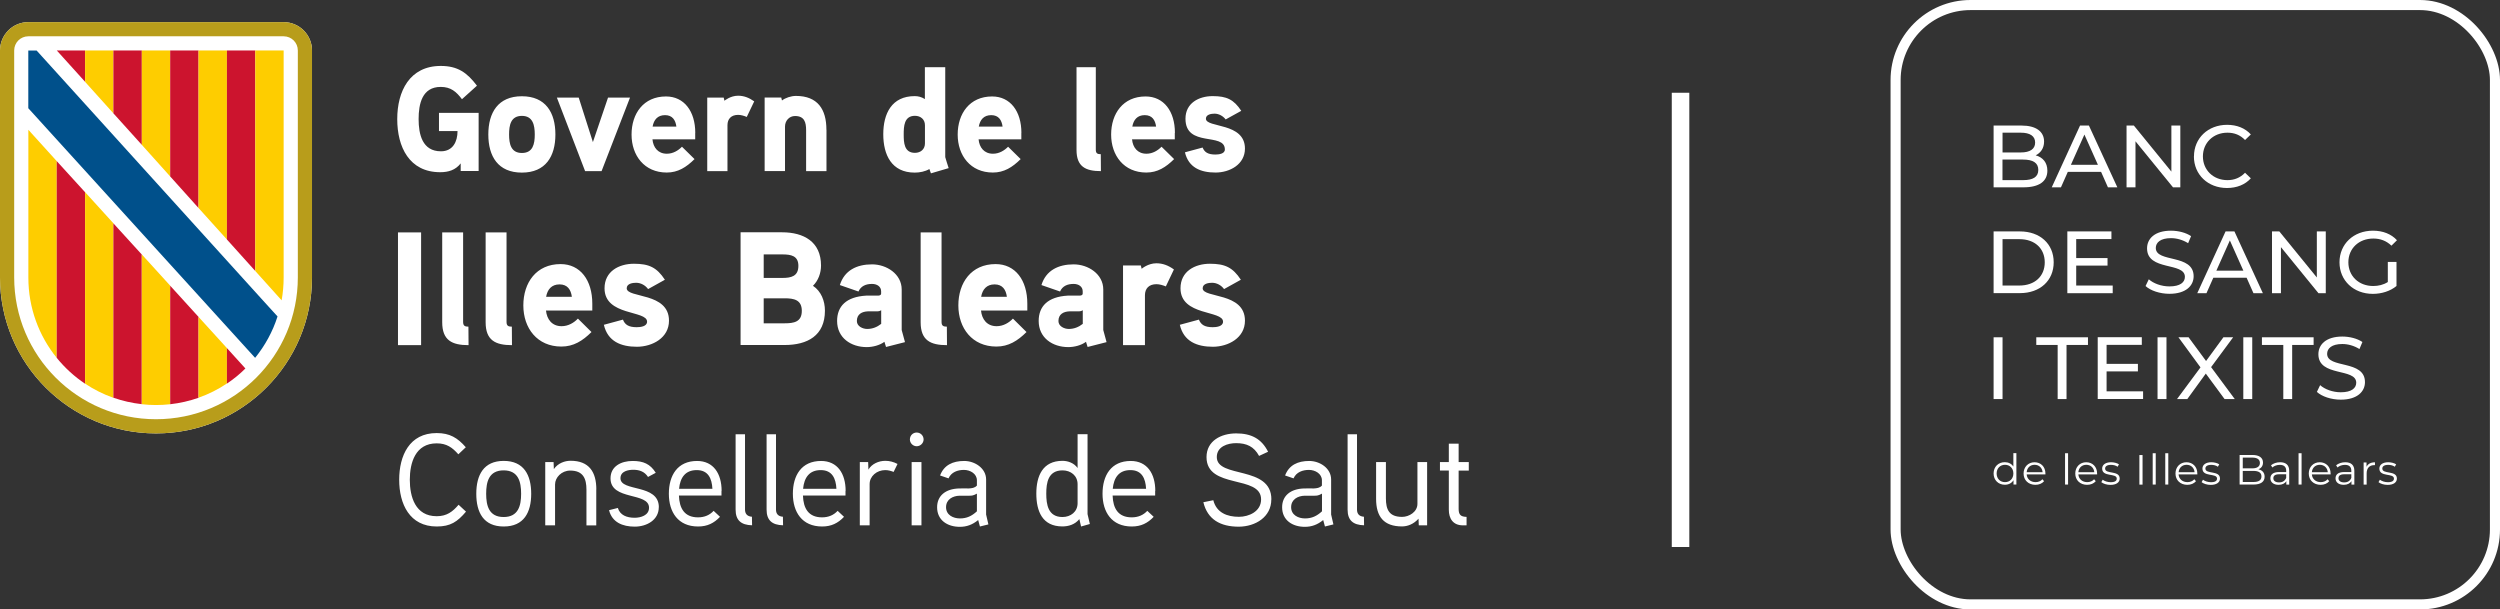 <?xml version="1.0" encoding="UTF-8"?>
<svg id="Capa_2" data-name="Capa 2" xmlns="http://www.w3.org/2000/svg" viewBox="0 0 371.94 90.67">
  <rect x="0" y="0" width="371.94" height="90.67" fill="#333333" stroke="none"/>
  <defs>
    <style>
      .cls-1 {
        fill: #00508b;
      }

      .cls-2 {
        fill: #b89d1b;
      }

      .cls-3 {
        fill: #fecd00;
      }

      .cls-4 {
        fill: #fff;
      }

      .cls-5 {
        fill: none;
        stroke: #fff;
        stroke-miterlimit: 10;
        stroke-width: 1.5px;
      }

      .cls-6 {
        fill: #cc142e;
      }
    </style>
  </defs>
  <g id="Capa_1-2" data-name="Capa 1">
    <g>
      <rect class="cls-5" x="282.02" y=".75" width="89.17" height="89.17" rx="11.15" ry="11.15"/>
      <g>
        <g>
          <g>
            <path class="cls-4" d="M304.6,25.39c0,1.58-1.21,2.48-3.56,2.48h-4.44v-9.19h4.17c2.14,0,3.34.89,3.34,2.38,0,1-.52,1.69-1.25,2.05,1.05.29,1.74,1.06,1.74,2.28ZM297.93,19.74v2.94h2.72c1.36,0,2.13-.5,2.13-1.47s-.77-1.47-2.13-1.47h-2.72ZM303.25,25.28c0-1.06-.8-1.54-2.27-1.54h-3.06v3.06h3.06c1.47,0,2.27-.46,2.27-1.52Z"/>
            <path class="cls-4" d="M312.58,25.57h-4.94l-1.02,2.3h-1.37l4.21-9.19h1.32l4.23,9.19h-1.4l-1.02-2.3ZM312.12,24.52l-2.01-4.5-2.01,4.5h4.01Z"/>
            <path class="cls-4" d="M324.38,18.68v9.19h-1.09l-5.58-6.85v6.85h-1.33v-9.19h1.09l5.58,6.85v-6.85h1.33Z"/>
            <path class="cls-4" d="M326.41,23.27c0-2.72,2.1-4.7,4.93-4.7,1.44,0,2.68.49,3.53,1.43l-.86.83c-.72-.75-1.59-1.09-2.62-1.09-2.1,0-3.65,1.5-3.65,3.53s1.55,3.53,3.65,3.53c1.02,0,1.9-.35,2.62-1.1l.86.83c-.85.95-2.1,1.44-3.55,1.44-2.82,0-4.92-1.98-4.92-4.7Z"/>
          </g>
          <g>
            <path class="cls-4" d="M296.6,34.43h3.92c2.99,0,5.02,1.86,5.02,4.59s-2.03,4.59-5.02,4.59h-3.92v-9.19ZM300.44,42.48c2.3,0,3.77-1.39,3.77-3.45s-1.47-3.45-3.77-3.45h-2.51v6.9h2.51Z"/>
            <path class="cls-4" d="M314.32,42.48v1.14h-6.75v-9.19h6.56v1.14h-5.24v2.82h4.66v1.12h-4.66v2.97h5.42Z"/>
            <path class="cls-4" d="M319.2,42.57l.49-1.02c.69.62,1.87,1.06,3.07,1.06,1.61,0,2.3-.62,2.3-1.42,0-2.24-5.63-.83-5.63-4.24,0-1.42,1.12-2.63,3.56-2.63,1.09,0,2.22.29,2.99.81l-.44,1.05c-.81-.51-1.73-.75-2.55-.75-1.58,0-2.26.66-2.26,1.46,0,2.24,5.63.84,5.63,4.21,0,1.4-1.14,2.61-3.6,2.61-1.42,0-2.82-.47-3.56-1.16Z"/>
            <path class="cls-4" d="M334.23,41.32h-4.94l-1.02,2.3h-1.37l4.21-9.19h1.32l4.23,9.19h-1.4l-1.02-2.3ZM333.76,40.27l-2.01-4.5-2.01,4.5h4.01Z"/>
            <path class="cls-4" d="M346.02,34.43v9.19h-1.09l-5.58-6.85v6.85h-1.33v-9.19h1.09l5.58,6.85v-6.85h1.33Z"/>
            <path class="cls-4" d="M355.26,38.97h1.28v3.58c-.93.77-2.22,1.17-3.52,1.17-2.86,0-4.96-1.98-4.96-4.7s2.1-4.7,4.98-4.7c1.47,0,2.72.49,3.57,1.42l-.82.81c-.77-.73-1.65-1.06-2.7-1.06-2.15,0-3.71,1.48-3.71,3.53s1.55,3.53,3.69,3.53c.78,0,1.52-.17,2.18-.59v-2.99Z"/>
          </g>
          <g>
            <path class="cls-4" d="M296.6,50.18h1.33v9.19h-1.33v-9.19Z"/>
            <path class="cls-4" d="M306.14,51.32h-3.19v-1.14h7.69v1.14h-3.19v8.05h-1.32v-8.05Z"/>
            <path class="cls-4" d="M318.84,58.22v1.14h-6.75v-9.19h6.56v1.14h-5.24v2.82h4.66v1.12h-4.66v2.97h5.42Z"/>
            <path class="cls-4" d="M320.99,50.18h1.33v9.19h-1.33v-9.19Z"/>
            <path class="cls-4" d="M330.96,59.37l-2.79-3.79-2.75,3.79h-1.53l3.49-4.71-3.28-4.48h1.51l2.6,3.53,2.58-3.53h1.45l-3.28,4.44,3.52,4.75h-1.53Z"/>
            <path class="cls-4" d="M333.75,50.18h1.33v9.19h-1.33v-9.19Z"/>
            <path class="cls-4" d="M339.71,51.32h-3.19v-1.14h7.69v1.14h-3.19v8.05h-1.32v-8.05Z"/>
            <path class="cls-4" d="M344.69,58.32l.49-1.02c.69.62,1.87,1.06,3.07,1.06,1.61,0,2.3-.62,2.3-1.42,0-2.24-5.63-.83-5.63-4.24,0-1.42,1.12-2.63,3.56-2.63,1.09,0,2.22.29,2.99.81l-.44,1.05c-.81-.51-1.73-.75-2.55-.75-1.58,0-2.26.66-2.26,1.46,0,2.24,5.63.84,5.63,4.21,0,1.4-1.14,2.61-3.6,2.61-1.42,0-2.82-.47-3.56-1.16Z"/>
          </g>
        </g>
        <g>
          <path class="cls-4" d="M299.99,67.43v4.66h-.43v-.65c-.27.45-.74.68-1.29.68-.95,0-1.67-.68-1.67-1.68s.71-1.68,1.67-1.68c.53,0,.99.23,1.27.65v-1.99h.45ZM299.54,70.44c0-.77-.53-1.29-1.24-1.29s-1.25.51-1.25,1.29.53,1.29,1.25,1.29,1.24-.52,1.24-1.29Z"/>
          <path class="cls-4" d="M304.32,70.58h-2.8c.05.69.59,1.15,1.32,1.15.41,0,.77-.14,1.02-.43l.25.29c-.3.35-.76.54-1.29.54-1.04,0-1.76-.7-1.76-1.68s.69-1.68,1.63-1.68,1.62.68,1.62,1.68c0,.04,0,.09,0,.14ZM301.52,70.25h2.37c-.06-.65-.53-1.1-1.19-1.1s-1.13.45-1.18,1.1Z"/>
          <path class="cls-4" d="M307.23,67.43h.45v4.66h-.45v-4.66Z"/>
          <path class="cls-4" d="M312.01,70.58h-2.8c.05.69.59,1.15,1.32,1.15.41,0,.77-.14,1.02-.43l.25.29c-.3.35-.76.54-1.29.54-1.04,0-1.76-.7-1.76-1.68s.69-1.68,1.63-1.68,1.62.68,1.62,1.68c0,.04,0,.09,0,.14ZM309.21,70.25h2.37c-.06-.65-.53-1.1-1.19-1.1s-1.13.45-1.18,1.1Z"/>
          <path class="cls-4" d="M312.63,71.72l.2-.35c.27.21.72.37,1.19.37.64,0,.9-.21.9-.54,0-.86-2.17-.18-2.17-1.49,0-.54.47-.94,1.32-.94.43,0,.9.12,1.18.31l-.2.36c-.29-.2-.64-.28-.99-.28-.6,0-.87.23-.87.55,0,.89,2.17.22,2.17,1.49,0,.57-.51.94-1.38.94-.55,0-1.09-.18-1.36-.41Z"/>
          <path class="cls-4" d="M318.29,67.7h.47v4.4h-.47v-4.4Z"/>
          <path class="cls-4" d="M320.27,67.43h.45v4.66h-.45v-4.66Z"/>
          <path class="cls-4" d="M322.14,67.43h.45v4.66h-.45v-4.66Z"/>
          <path class="cls-4" d="M326.92,70.58h-2.8c.05.69.59,1.15,1.32,1.15.41,0,.77-.14,1.02-.43l.25.29c-.3.35-.76.54-1.29.54-1.04,0-1.76-.7-1.76-1.68s.69-1.68,1.63-1.68,1.62.68,1.62,1.68c0,.04,0,.09,0,.14ZM324.13,70.25h2.37c-.06-.65-.53-1.1-1.19-1.1s-1.13.45-1.18,1.1Z"/>
          <path class="cls-4" d="M327.55,71.72l.2-.35c.27.21.72.37,1.19.37.64,0,.9-.21.9-.54,0-.86-2.17-.18-2.17-1.49,0-.54.47-.94,1.32-.94.43,0,.9.12,1.18.31l-.2.36c-.29-.2-.64-.28-.99-.28-.6,0-.87.23-.87.55,0,.89,2.17.22,2.17,1.49,0,.57-.51.94-1.38.94-.55,0-1.09-.18-1.36-.41Z"/>
          <path class="cls-4" d="M336.92,70.92c0,.75-.56,1.17-1.67,1.17h-2.05v-4.4h1.92c.99,0,1.56.41,1.56,1.13,0,.5-.27.84-.68,1,.57.13.92.5.92,1.09ZM333.67,68.08v1.6h1.42c.71,0,1.13-.27,1.13-.8s-.41-.8-1.13-.8h-1.42ZM336.45,70.88c0-.57-.43-.82-1.21-.82h-1.57v1.65h1.57c.78,0,1.21-.25,1.21-.83Z"/>
          <path class="cls-4" d="M340.58,70.05v2.05h-.43v-.52c-.2.34-.6.55-1.15.55-.76,0-1.22-.39-1.22-.96,0-.51.33-.94,1.29-.94h1.06v-.2c0-.57-.32-.87-.95-.87-.43,0-.84.15-1.11.39l-.2-.33c.34-.28.83-.45,1.36-.45.87,0,1.35.43,1.35,1.28ZM340.13,71.1v-.54h-1.05c-.65,0-.86.25-.86.59,0,.38.31.62.85.62s.88-.24,1.06-.67Z"/>
          <path class="cls-4" d="M341.97,67.43h.45v4.66h-.45v-4.66Z"/>
          <path class="cls-4" d="M346.75,70.58h-2.8c.05.69.59,1.15,1.32,1.15.41,0,.77-.14,1.02-.43l.25.29c-.3.35-.76.54-1.29.54-1.04,0-1.76-.7-1.76-1.68s.69-1.68,1.63-1.68,1.62.68,1.62,1.68c0,.04,0,.09,0,.14ZM343.95,70.25h2.37c-.06-.65-.53-1.1-1.19-1.1s-1.13.45-1.18,1.1Z"/>
          <path class="cls-4" d="M350.27,70.05v2.05h-.43v-.52c-.2.34-.6.55-1.15.55-.76,0-1.22-.39-1.22-.96,0-.51.33-.94,1.29-.94h1.06v-.2c0-.57-.32-.87-.95-.87-.43,0-.84.15-1.11.39l-.2-.33c.34-.28.83-.45,1.36-.45.87,0,1.35.43,1.35,1.28ZM349.82,71.1v-.54h-1.05c-.65,0-.86.25-.86.59,0,.38.31.62.85.62s.88-.24,1.06-.67Z"/>
          <path class="cls-4" d="M353.34,68.77v.43s-.08,0-.11,0c-.7,0-1.13.44-1.13,1.22v1.68h-.45v-3.3h.43v.65c.21-.44.64-.67,1.25-.67Z"/>
          <path class="cls-4" d="M353.87,71.72l.2-.35c.27.21.72.37,1.19.37.64,0,.9-.21.9-.54,0-.86-2.17-.18-2.17-1.49,0-.54.47-.94,1.32-.94.43,0,.9.12,1.18.31l-.2.36c-.29-.2-.64-.28-.99-.28-.6,0-.87.23-.87.55,0,.89,2.17.22,2.17,1.49,0,.57-.51.94-1.38.94-.55,0-1.09-.18-1.36-.41Z"/>
        </g>
      </g>
      <g>
        <rect class="cls-4" x="248.72" y="13.8" width="2.61" height="67.58"/>
        <g>
          <g>
            <path class="cls-4" d="M42.19,3.29H4.22C1.89,3.29,0,5.18,0,7.51v33.76c0,12.82,10.4,23.21,23.21,23.21s23.21-10.4,23.21-23.21V7.51c0-2.33-1.89-4.22-4.23-4.22"/>
            <path class="cls-2" d="M42.19,3.29H4.22C1.89,3.29,0,5.18,0,7.51v33.76c0,12.82,10.39,23.21,23.21,23.21s23.21-10.4,23.21-23.21V7.51c0-2.33-1.89-4.22-4.23-4.22M44.31,41.27c0,11.65-9.45,21.1-21.1,21.1S2.11,52.93,2.11,41.27V7.51c0-1.17.94-2.11,2.11-2.11h37.98c1.17,0,2.11.94,2.11,2.11v33.76h0Z"/>
            <polygon class="cls-6" points="12.66 7.51 8.45 7.51 12.66 12.17 12.66 7.51"/>
            <polygon class="cls-3" points="12.66 11.73 12.66 7.51 16.87 7.51 16.87 16.86 12.66 12.18 12.66 11.73"/>
            <polygon class="cls-6" points="16.87 7.51 21.1 7.51 21.1 21.55 16.87 16.86 16.87 7.51"/>
            <polygon class="cls-3" points="21.1 7.51 25.32 7.51 25.32 26.25 21.1 21.55 21.1 7.51"/>
            <polygon class="cls-6" points="25.32 7.51 29.54 7.51 29.54 30.95 25.32 26.25 25.32 7.51"/>
            <polygon class="cls-3" points="29.54 29.67 29.54 7.51 33.76 7.51 33.76 32.83 33.76 35.63 29.54 30.95 29.54 29.67"/>
            <polygon class="cls-6" points="33.76 7.51 37.98 7.51 37.98 40.32 33.76 35.63 33.76 7.51"/>
            <path class="cls-3" d="M37.98,40.32V7.51h4.22v33.76c0,1.17-.1,2.3-.3,3.41l-3.92-4.36Z"/>
            <path class="cls-3" d="M4.22,41.3c0,4.52,1.58,8.68,4.22,11.94v-29.27l-4.22-4.66v21.99Z"/>
            <path class="cls-6" d="M8.44,23.97v29.27c1.2,1.48,2.63,2.79,4.22,3.85v-28.49l-4.22-4.63Z"/>
            <path class="cls-3" d="M12.66,28.6v28.48c1.31.87,2.72,1.58,4.22,2.11v-25.96l-4.22-4.64Z"/>
            <path class="cls-6" d="M16.87,59.17c1.34.47,2.76.8,4.22.96v-22.27l-4.22-4.63v25.93Z"/>
            <path class="cls-3" d="M21.1,57.09v3.05c.69.08,1.4.12,2.11.12s1.41-.04,2.11-.12v-17.64l-4.22-4.64v19.22Z"/>
            <path class="cls-6" d="M29.54,47.15l-4.22-4.64v17.63c1.46-.16,2.87-.49,4.22-.96v-12.03Z"/>
            <path class="cls-3" d="M29.54,59.17c1.5-.53,2.92-1.24,4.22-2.12v-5.26l-4.22-4.64v12.02Z"/>
            <path class="cls-6" d="M33.76,51.79v5.28c.99-.66,1.91-1.41,2.75-2.25l-2.75-3.03Z"/>
            <path class="cls-1" d="M37.98,53.21c1.45-1.8,2.59-3.87,3.31-6.13l-2.23-2.45L5.45,7.52h-1.24v8.58s32.89,36.21,32.9,36.21l.84.92.02-.02Z"/>
          </g>
          <g>
            <path class="cls-4" d="M65.31,16.8v2.7h2.76c0,1.57-.69,3.01-2.47,3.01-2.78,0-3.32-2.55-3.32-4.79s.51-4.79,3.29-4.79c1.49,0,2.32.71,3.16,1.83l2.23-2.01c-1.47-1.95-2.87-2.94-5.38-2.94-4.65,0-6.48,3.78-6.48,7.91s1.78,7.9,6.39,7.9c1.22,0,2.27-.31,3.05-1.31v1.13h2.67v-8.65h-5.9ZM82.63,20.01c0-3.26-1.45-5.69-4.99-5.69s-4.99,2.44-4.99,5.69,1.45,5.67,4.99,5.67,4.99-2.42,4.99-5.67M79.56,20.01c0,1.38-.26,2.75-1.91,2.75s-1.91-1.38-1.91-2.75.24-2.77,1.91-2.77c1.64,0,1.91,1.4,1.91,2.77M90.46,14.52l-2.25,6.62-2.11-6.62h-3.25l4.2,10.94h2.45l4.23-10.94h-3.27ZM103.44,19.77c0-3.21-1.65-5.42-4.36-5.42-3.34,0-5.12,2.55-5.12,5.67s1.91,5.65,5.23,5.65c1.67,0,2.91-.78,4.14-2l-1.87-1.84c-.54.55-1.31,1.04-2.25,1.04-1.31,0-2.03-.93-2.14-2.14h6.36v-.96ZM97.09,18.84c.18-1.02.75-1.71,1.85-1.71s1.56.73,1.69,1.71h-3.54ZM112.21,15.08c-.78-.55-1.54-.84-2.4-.84-1.16,0-2.03.75-2.03.75l-.11-.47h-2.45v10.94h3.01v-6.84c0-.93.56-1.53,1.58-1.53.42,0,.87.13,1.29.31l1.11-2.32ZM122.95,19.3c0-3.03-1.29-5.03-4.54-5.03-.71,0-1.58.29-2.07.68l-.11-.44h-2.47v10.94h3.03v-6.62c0-.86.62-1.57,1.49-1.57,1.38,0,1.65.91,1.65,2.11v6.09h3.03v-6.16h-.02ZM141.14,25.02c-.05-.16-.51-1.57-.51-1.64v-13.38h-3.03v4.74c-.49-.31-.98-.44-1.51-.44-3.43,0-4.68,2.61-4.68,5.67s1.23,5.71,4.68,5.71c.75,0,1.54-.16,2.18-.53l.23.64,2.65-.78ZM137.61,21.34c0,.86-.64,1.4-1.49,1.4-1.62,0-1.67-1.55-1.67-2.74s.05-2.77,1.67-2.77c.85,0,1.49.53,1.49,1.4v2.71ZM151.96,19.77c0-3.21-1.65-5.42-4.36-5.42-3.34,0-5.12,2.55-5.12,5.67s1.91,5.65,5.23,5.65c1.67,0,2.91-.78,4.14-2l-1.87-1.84c-.54.55-1.31,1.04-2.25,1.04-1.31,0-2.03-.93-2.14-2.14h6.36v-.96ZM145.62,18.84c.18-1.02.75-1.71,1.85-1.71s1.56.73,1.69,1.71h-3.54ZM163.77,22.94c-.51,0-.74-.13-.74-.67v-12.27h-2.87v12.31c0,2.48,1.34,3.15,3.63,3.15l-.02-2.52ZM174.8,19.77c0-3.21-1.65-5.42-4.37-5.42-3.34,0-5.12,2.55-5.12,5.67s1.91,5.65,5.23,5.65c1.67,0,2.91-.78,4.14-2l-1.87-1.84c-.54.55-1.31,1.04-2.25,1.04-1.31,0-2.03-.93-2.14-2.14h6.36v-.96h0ZM168.46,18.84c.18-1.02.75-1.71,1.85-1.71s1.56.73,1.69,1.71h-3.54ZM185.22,22.11c0-3.94-5.81-3.05-5.81-4.45,0-.64.82-.75,1.29-.75.64,0,1.27.36,1.65.86l2.32-1.28c-1.11-1.69-2.18-2.19-4.25-2.19s-4.05,1.04-4.05,3.36c0,4.36,5.86,1.97,5.86,4.58,0,.66-.93.75-1.42.75-1.13,0-1.62-.37-1.89-1.04l-2.63.71c.54,2.28,2.34,3.01,4.56,3.01,2.1,0,4.37-1.2,4.37-3.57"/>
            <path class="cls-4" d="M62.65,34.58h-3.44v16.77h3.44v-16.77ZM69.69,48.6c-.55,0-.79-.14-.79-.72v-13.3h-3.11v13.36c0,2.69,1.45,3.41,3.92,3.41l-.02-2.74ZM76.15,48.6c-.55,0-.79-.14-.79-.72v-13.3h-3.11v13.36c0,2.69,1.45,3.41,3.92,3.41l-.02-2.74ZM88.12,45.17c0-3.48-1.78-5.88-4.72-5.88-3.61,0-5.54,2.76-5.54,6.15s2.07,6.12,5.66,6.12c1.81,0,3.15-.84,4.48-2.16l-2.02-2c-.57.6-1.42,1.13-2.43,1.13-1.42,0-2.19-1.01-2.32-2.33h6.89v-1.03h0ZM81.25,44.16c.19-1.1.82-1.85,2-1.85s1.69.79,1.83,1.85h-3.83ZM99.53,47.71c0-4.27-6.29-3.32-6.29-4.82,0-.7.89-.82,1.4-.82.7,0,1.38.38,1.78.94l2.5-1.39c-1.2-1.83-2.36-2.38-4.6-2.38s-4.38,1.13-4.38,3.65c0,4.16,6.33,3.24,6.33,4.97,0,.72-1.01.82-1.55.82-1.23,0-1.76-.4-2.04-1.13l-2.84.77c.57,2.47,2.53,3.27,4.94,3.27,2.29-.02,4.75-1.32,4.75-3.88M122.73,46.22c0-1.44-.55-2.88-1.78-3.7.79-.77,1.2-1.9,1.2-3.01,0-3.55-2.58-4.95-5.8-4.95h-6.17v16.77h6.55c3.4,0,6-1.39,6-5.11M118.78,39.55c0,1.56-1.08,1.8-2.39,1.8h-2.77v-3.5h2.77c1.27,0,2.39.19,2.39,1.7M119.29,46.25c0,1.65-1.18,1.85-2.56,1.85h-3.11v-3.72h3.11c1.38,0,2.56.22,2.56,1.87M134.15,49.1v-6.03c0-2.31-2.26-3.74-4.41-3.74-2.29,0-4.12.91-4.79,3.08l2.77.96c.36-.82,1.11-1.13,2.02-1.13.75,0,1.35.4,1.35,1.1v.33c0,.14-.09.29-.41.31,0,0-1.01-.02-1.8,0-3.01.17-4.34,1.61-4.34,3.77,0,2.52,2.07,3.89,4.41,3.89.86,0,1.93-.26,2.63-.79l.24.77,2.82-.72-.49-1.8ZM131.09,48.19c-.61.48-1.3.75-2.07.75-.65,0-1.54-.38-1.54-1.18,0-1.03.77-1.41,1.66-1.44h1.35c.24,0,.44-.05.61-.17v2.04h0ZM140.87,48.6c-.55,0-.79-.14-.79-.72v-13.3h-3.11v13.36c0,2.69,1.45,3.41,3.92,3.41l-.02-2.74ZM152.84,45.17c0-3.48-1.78-5.88-4.72-5.88-3.61,0-5.54,2.76-5.54,6.15s2.07,6.12,5.66,6.12c1.8,0,3.15-.84,4.48-2.16l-2.02-2c-.57.6-1.42,1.13-2.43,1.13-1.42,0-2.19-1.01-2.32-2.33h6.89v-1.03h0ZM145.97,44.16c.19-1.1.82-1.85,2-1.85s1.69.79,1.83,1.85h-3.83ZM164.14,49.1v-6.03c0-2.31-2.26-3.74-4.41-3.74-2.29,0-4.12.91-4.79,3.08l2.77.96c.36-.82,1.1-1.13,2.02-1.13.75,0,1.35.4,1.35,1.1v.33c0,.14-.09.29-.41.31,0,0-1.01-.02-1.8,0-3.01.17-4.34,1.61-4.34,3.77,0,2.52,2.07,3.89,4.41,3.89.87,0,1.93-.26,2.63-.79l.24.77,2.82-.72-.49-1.8ZM161.08,48.19c-.61.48-1.3.75-2.07.75-.65,0-1.54-.38-1.54-1.18,0-1.03.77-1.41,1.66-1.44h1.35c.24,0,.44-.05.61-.17v2.04h0ZM174.64,40.08c-.84-.6-1.66-.91-2.6-.91-1.25,0-2.19.82-2.19.82l-.12-.5h-2.65v11.86h3.26v-7.42c0-1.01.6-1.65,1.71-1.65.46,0,.94.15,1.4.33l1.2-2.52ZM185.22,47.71c0-4.27-6.29-3.32-6.29-4.82,0-.7.89-.82,1.4-.82.7,0,1.38.38,1.78.94l2.5-1.39c-1.2-1.83-2.36-2.38-4.6-2.38s-4.38,1.13-4.38,3.65c0,4.16,6.33,3.24,6.33,4.97,0,.72-1.01.82-1.54.82-1.23,0-1.76-.4-2.05-1.13l-2.84.77c.57,2.47,2.53,3.27,4.94,3.27,2.28-.02,4.75-1.32,4.75-3.88"/>
            <path class="cls-4" d="M218.52,68.74h-1.51v-2.73h-1.46v2.73h-1.32v1.26h1.32v5.83c0,1.34.64,2.33,2.1,2.33h.54v-1.26c-.85-.02-1.18-.31-1.18-1.18v-5.71h1.51v-1.27h0ZM212.34,68.74h-1.46v6.22c0,1.2-1.24,1.94-2.28,1.94-1.94,0-2.41-1.09-2.41-2.76v-5.4h-1.46v5.48c0,2.64,1.14,4.1,3.85,4.1.79,0,1.71-.31,2.46-1.15l.04.99h1.24v-9.42h.02ZM202.92,76.88c-.8-.06-1.03-.53-1.03-1.07v-11.2h-1.4v11.21c0,1.59.82,2.29,2.45,2.33l-.02-1.27ZM196.67,76.08c-.76.7-1.51,1.05-2.51,1.05s-2.07-.5-2.07-1.67,1.01-1.69,2.02-1.71h1.44c.39,0,.61-.02,1.13-.31v2.64ZM198.04,76.58v-5.24c0-1.67-1.67-2.76-3.26-2.76-1.71,0-3.01.62-3.59,2.16l1.26.43c.4-.93,1.36-1.26,2.29-1.26s1.93.57,1.93,1.55v.78c-.33.37-.78.4-1.2.43,0,0-1.17-.02-1.46,0-2.02.06-3.26,1.09-3.26,2.8,0,1.93,1.54,2.91,3.38,2.91.99,0,1.86-.3,2.73-1.01l.26.96,1.26-.31-.33-1.43ZM189.15,74.29c0-5.09-8.12-3.07-8.12-6.29,0-1.59,1.65-2.07,2.87-2.07,1.57,0,2.66.5,3.42,1.9l1.34-.62c-.99-1.96-2.52-2.73-4.75-2.73s-4.41,1.1-4.41,3.53c0,4.82,8.12,2.59,8.12,6.29,0,1.79-1.81,2.59-3.3,2.59-1.73,0-3.34-.6-3.81-2.47l-1.48.3c.62,2.56,2.52,3.64,5.28,3.64,2.46-.02,4.83-1.43,4.83-4.06M165.55,72.72c.16-1.67.93-2.78,2.63-2.78s2.25,1.24,2.33,2.78h-4.96ZM171.88,73.03c0-2.54-1.2-4.45-3.65-4.45-2.93,0-4.2,2.16-4.2,4.88s1.36,4.87,4.35,4.87c1.38,0,2.37-.5,3.26-1.44l-.95-.89c-.57.62-1.34.97-2.32.97-2.02,0-2.78-1.34-2.84-3.25h6.33v-.69h0ZM160.32,74.86c0,1.28-1.03,2.06-2.25,2.06-2.15,0-2.41-1.88-2.41-3.48s.26-3.46,2.42-3.46c1.23,0,2.24.79,2.24,2.06v2.82ZM162.15,77.98c-.02-.05-.35-1.48-.35-1.49v-11.89h-1.48v5.03c-.56-.79-1.51-1.07-2.24-1.07-2.95,0-3.9,2.24-3.9,4.87s.89,4.89,3.88,4.89c.89,0,1.86-.27,2.52-1.09l.26,1.1,1.3-.37ZM145.33,76.08c-.76.7-1.51,1.05-2.51,1.05s-2.07-.5-2.07-1.67,1.01-1.69,2.02-1.71h1.44c.39,0,.61-.02,1.13-.31v2.64h0ZM146.71,76.58v-5.24c0-1.67-1.67-2.76-3.26-2.76-1.71,0-3.01.62-3.59,2.16l1.26.43c.4-.93,1.36-1.26,2.29-1.26s1.93.57,1.93,1.55v.78c-.33.37-.78.4-1.2.43,0,0-1.17-.02-1.46,0-2.02.06-3.26,1.09-3.26,2.8,0,1.93,1.54,2.91,3.38,2.91.99,0,1.86-.3,2.73-1.01l.26.96,1.26-.31-.33-1.43ZM137.09,68.74h-1.46v9.42h1.46v-9.42ZM137.41,65.38c0-.58-.47-1.03-1.03-1.03s-1.01.44-1.01,1.03c0,.54.45,1.01,1.01,1.01s1.03-.47,1.03-1.01M133.54,69.03c-.58-.31-1.19-.47-1.83-.47-.97,0-2.02.45-2.51,1.31l-.04-1.13h-1.24v9.42h1.46v-6.14c0-1.18,1.07-2.08,2.33-2.08.43,0,.85.12,1.24.27l.58-1.18ZM119.48,72.72c.16-1.67.93-2.78,2.63-2.78s2.25,1.24,2.33,2.78h-4.96ZM125.81,73.03c0-2.54-1.2-4.45-3.65-4.45-2.93,0-4.2,2.16-4.2,4.88s1.36,4.87,4.35,4.87c1.38,0,2.37-.5,3.26-1.44l-.95-.89c-.57.62-1.34.97-2.32.97-2.02,0-2.78-1.34-2.84-3.25h6.33v-.69h0ZM116.48,76.88c-.8-.06-1.03-.53-1.03-1.07v-11.2h-1.4v11.21c0,1.59.82,2.29,2.45,2.33l-.02-1.27ZM111.87,76.88c-.79-.06-1.03-.53-1.03-1.07v-11.2h-1.4v11.21c0,1.59.82,2.29,2.45,2.33l-.02-1.27ZM101.03,72.72c.16-1.67.93-2.78,2.63-2.78s2.25,1.24,2.33,2.78h-4.96ZM107.36,73.03c0-2.54-1.2-4.45-3.65-4.45-2.93,0-4.2,2.16-4.2,4.88s1.36,4.87,4.35,4.87c1.38,0,2.37-.5,3.26-1.44l-.95-.89c-.57.62-1.34.97-2.32.97-2.02,0-2.78-1.34-2.84-3.25h6.33v-.69h0ZM98.02,75.46c0-3.53-5.71-2.25-5.71-4.31,0-1.07,1.2-1.26,1.92-1.26.89,0,1.67.27,2.18,1.07l1.15-.62c-.82-1.32-1.85-1.76-3.44-1.76-1.71,0-3.29.79-3.29,2.59,0,3.34,5.73,2,5.73,4.37,0,1.15-1.26,1.49-2.14,1.49-1.18,0-2.18-.39-2.5-1.46l-1.31.33c.45,1.8,2,2.45,3.83,2.45,1.76,0,3.57-.98,3.57-2.88M88.72,72.82c0-2.59-1.07-4.27-3.83-4.27-.85,0-1.88.35-2.49,1.24l-.04-1.05h-1.24v9.42h1.46v-6.09c0-1.03.97-2.06,2.25-2.06,1.94,0,2.42,1.2,2.42,2.85v5.31h1.46v-5.35ZM77.53,73.46c0,1.75-.4,3.46-2.6,3.46s-2.6-1.71-2.6-3.46.39-3.48,2.6-3.48,2.6,1.73,2.6,3.48M79.03,73.46c0-2.78-1.09-4.89-4.09-4.89s-4.08,2.12-4.08,4.89,1.07,4.87,4.08,4.87,4.09-2.1,4.09-4.87M68.23,75.09c-.89,1.05-1.77,1.71-3.26,1.71-3.19,0-4-2.9-4-5.42s.82-5.42,4-5.42c1.48,0,2.33.62,3.22,1.63l1.11-1.05c-1.23-1.41-2.39-2.11-4.34-2.11-4.04,0-5.57,3.34-5.57,6.95s1.55,6.95,5.59,6.95c2.04,0,3.07-.7,4.35-2.21l-1.11-1.03Z"/>
          </g>
        </g>
      </g>
    </g>
  </g>
</svg>
